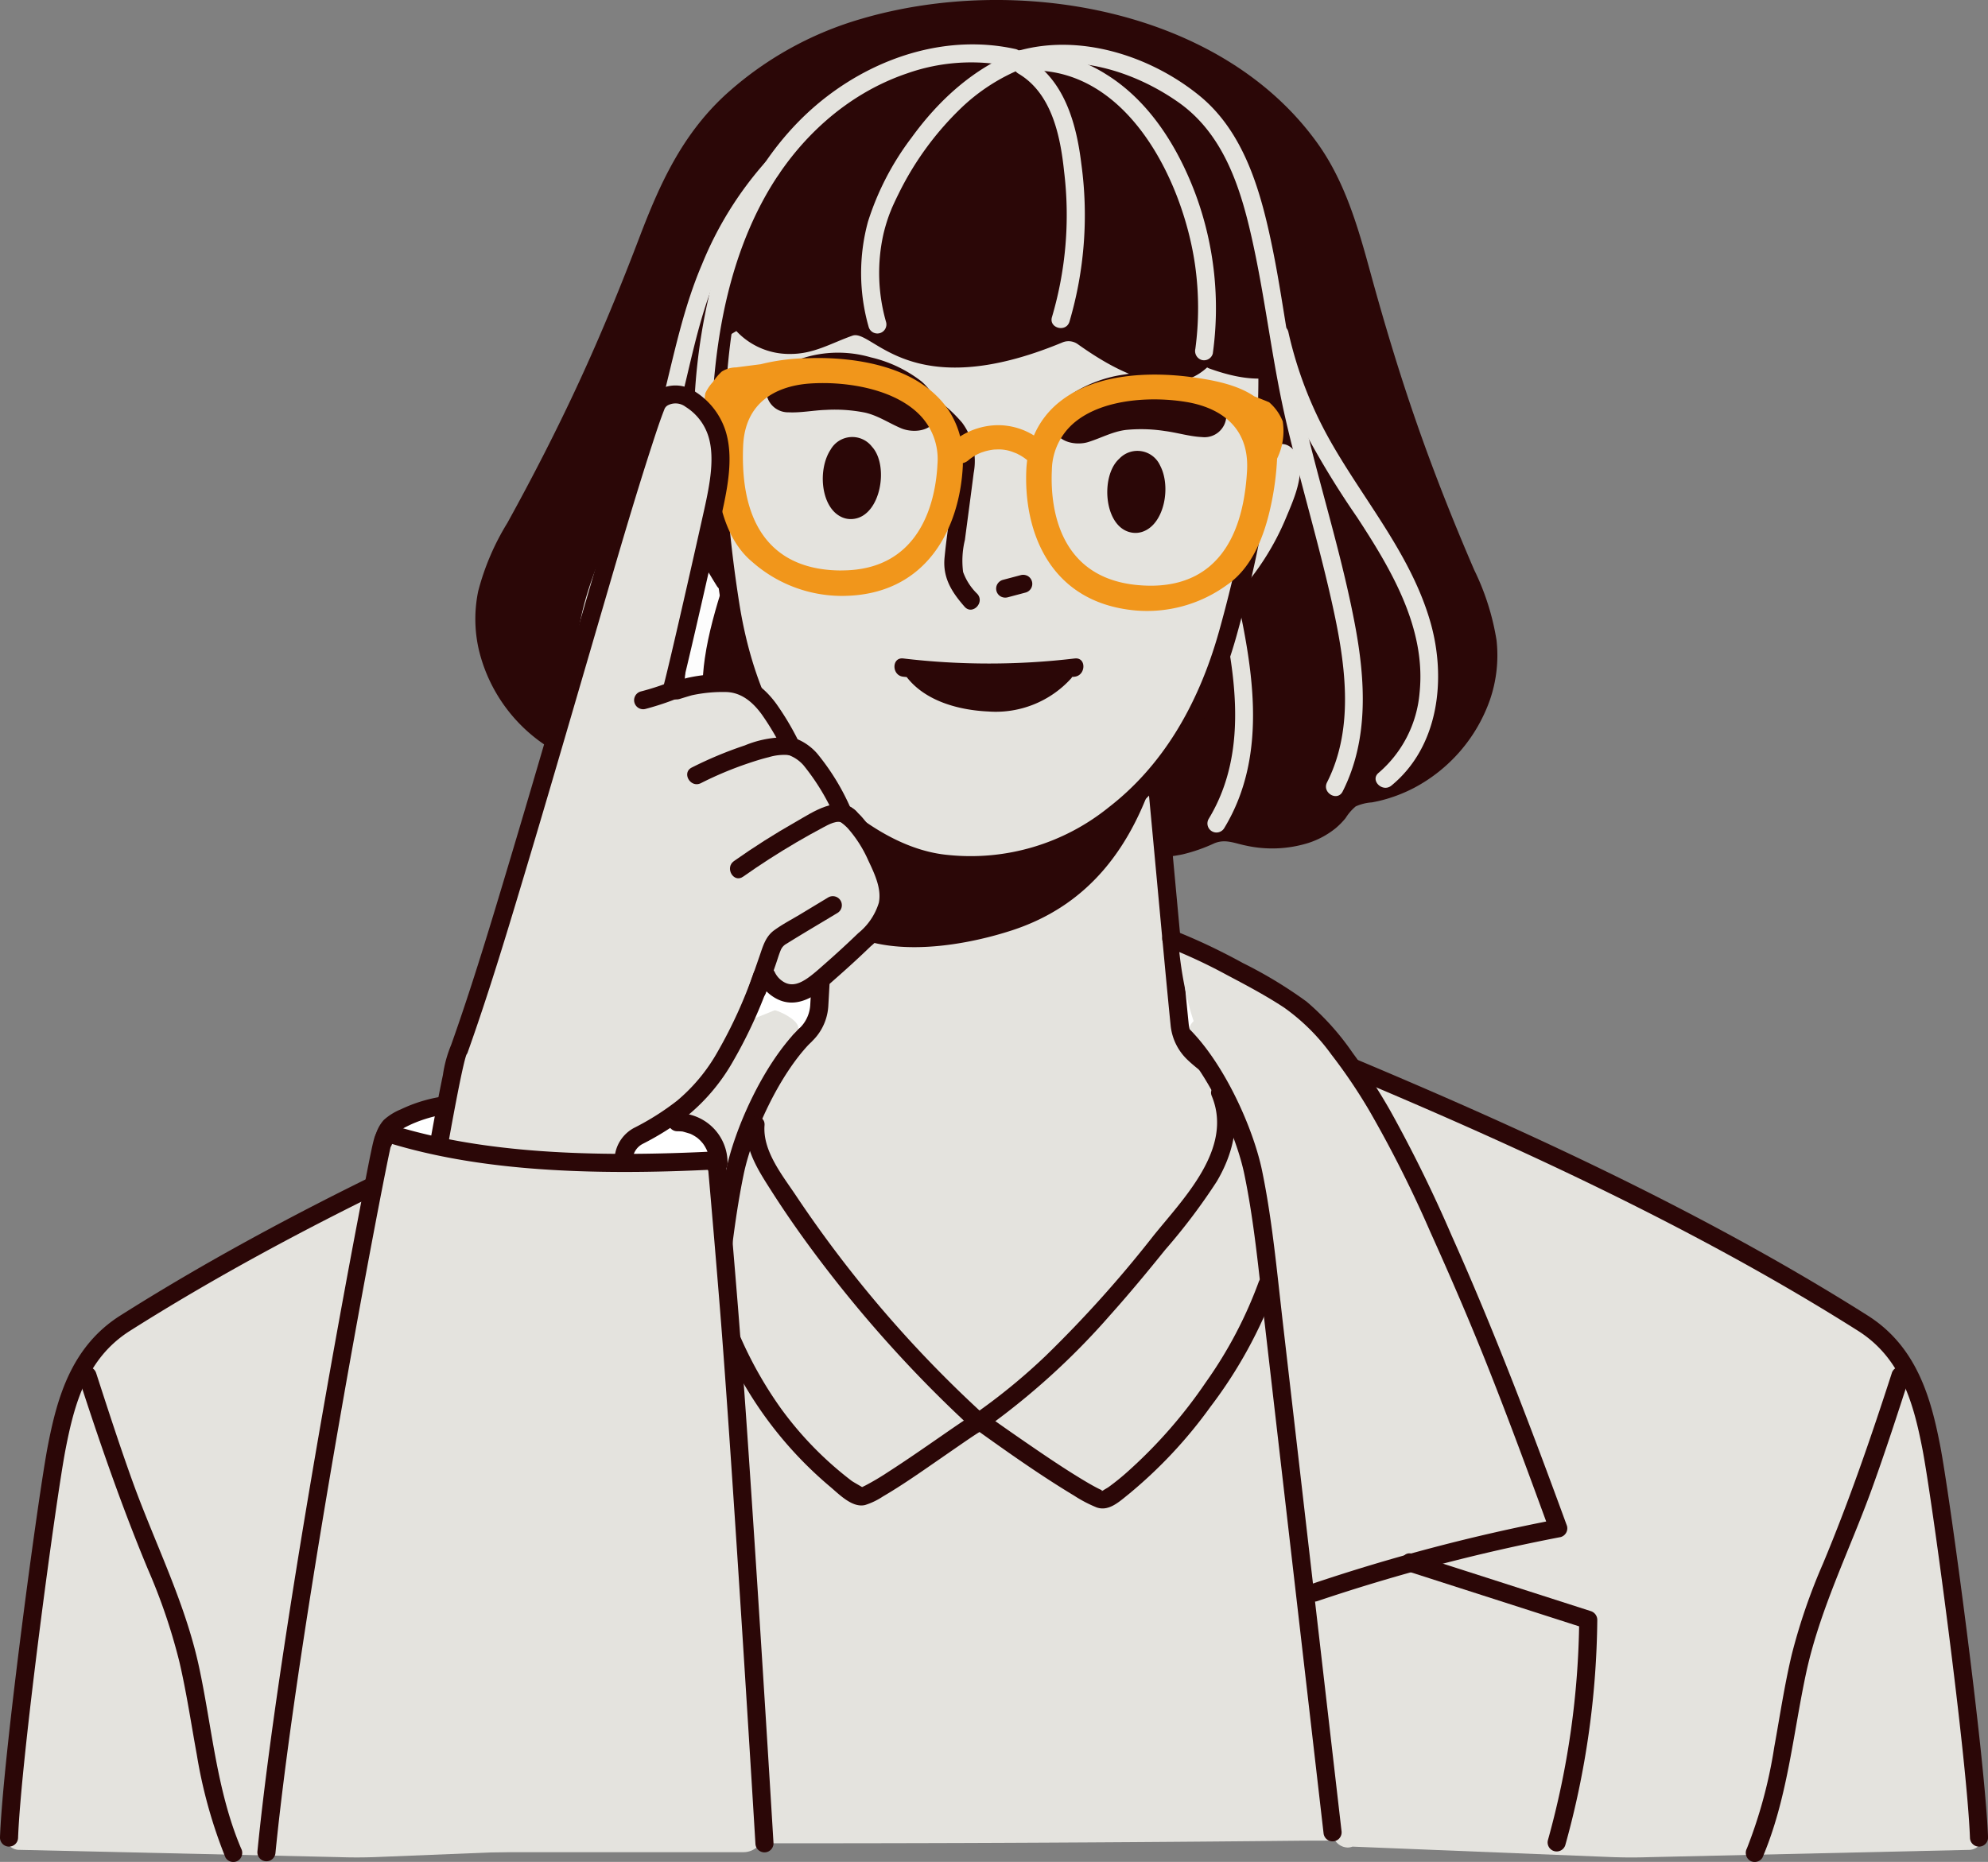 <svg xmlns="http://www.w3.org/2000/svg" xmlns:xlink="http://www.w3.org/1999/xlink" width="264.495" height="247.765" viewBox="0 0 264.495 247.765">
  <rect x="0" y="0" width="264.495" height="247.765" fill="#808080" stroke="none"/>
  <defs>
    <clipPath id="clip-path">
      <rect id="Rectangle_816" data-name="Rectangle 816" width="264.495" height="247.765" fill="none"/>
    </clipPath>
  </defs>
  <g id="Group_16087" data-name="Group 16087" clip-path="url(#clip-path)">
    <path id="Path_1308" data-name="Path 1308" d="M214.742,85.248a33.226,33.226,0,0,0-2.976-9.4c-2.795-6.479-5.39-13.028-7.7-19.678-2.288-6.578-4.286-13.232-6.12-19.937-1.613-5.9-3.339-11.973-6.966-17.076C178.183,1.168,150.9-3.56,130.248,2.5A45.738,45.738,0,0,0,112.03,12.717c-5.686,5.294-8.624,11.767-11.3,18.791C98.255,38,95.62,44.433,92.7,50.757c-2.949,6.394-6.167,12.66-9.576,18.839a33.215,33.215,0,0,0-3.873,9.065,18.2,18.2,0,0,0,.1,7.88,21.192,21.192,0,0,0,8.9,12.673,20.174,20.174,0,0,0,3.565,1.852,18.244,18.244,0,0,0,1.856.629,6.288,6.288,0,0,1,2.091.74,6.516,6.516,0,0,1,1.2,1.679,10.218,10.218,0,0,0,1.2,1.484,11.366,11.366,0,0,0,3.4,2.286,16.22,16.22,0,0,0,8.311,1.148c1.523-.157,2.779-.646,4.2.142a21.971,21.971,0,0,0,4,1.844,19,19,0,0,0,14.706-1.4,39.393,39.393,0,0,0,12.125,2.747c4.382.435,8.952.018,12.745-2.091a18.987,18.987,0,0,0,15.327,3.415,22.041,22.041,0,0,0,4.157-1.447c1.487-.647,2.689-.038,4.187.265a16.221,16.221,0,0,0,8.385-.336,11.311,11.311,0,0,0,3.606-1.946,10.119,10.119,0,0,0,1.339-1.36A6.5,6.5,0,0,1,196,107.307a6.3,6.3,0,0,1,2.153-.533,18.218,18.218,0,0,0,1.909-.446,20.1,20.1,0,0,0,3.728-1.5,21.2,21.2,0,0,0,10.084-11.75,18.212,18.212,0,0,0,.866-7.833" transform="translate(-15.626 0)" fill="#2b0707"/>
    <path id="Path_1309" data-name="Path 1309" d="M190.28,155.445A2.021,2.021,0,0,1,193,155.33c2.121.853,4.459,2.023,4.943,4.431.491,2.443.875,4.914,1.311,7.368.248,1.4.634,2.962-.674,3.973s-3.071.286-4.019-.872a14.838,14.838,0,0,1-1.747-3.11q-.816-1.71-1.564-3.451c-.555-1.289-1.134-2.587-1.6-3.912a4.26,4.26,0,0,1,.625-4.311" transform="translate(-37.511 -30.679)" fill="#fff"/>
    <path id="Path_1310" data-name="Path 1310" d="M201.469,96.866c2.292,10.1,4.758,21.555-.977,31a1.2,1.2,0,0,0,2.077,1.214c6.093-10.037,3.659-22.107,1.22-32.857-.342-1.509-2.662-.87-2.32.64" transform="translate(-39.684 -18.893)" fill="#e4e3de"/>
    <path id="Path_1311" data-name="Path 1311" d="M119.305,83.516c-1.573,7.1-4.664,13.827-5.517,21.09-.713,6.068.3,12.561,4.455,17.265,1.026,1.164,2.722-.543,1.7-1.7-3.844-4.357-4.471-10.627-3.671-16.172.981-6.8,3.871-13.154,5.352-19.842.334-1.509-1.985-2.153-2.32-.64" transform="translate(-22.501 -16.374)" fill="#fdfdfd"/>
    <path id="Path_1312" data-name="Path 1312" d="M137.049,155.445a2.021,2.021,0,0,0-2.723-.115c-2.121.853-4.459,2.023-4.943,4.431-.491,2.443-.875,4.914-1.311,7.368-.248,1.4-.634,2.962.674,3.973s3.071.286,4.019-.872a14.839,14.839,0,0,0,1.747-3.11q.816-1.71,1.564-3.451c.555-1.289,1.134-2.587,1.6-3.912a4.26,4.26,0,0,0-.625-4.311" transform="translate(-25.323 -30.679)" fill="#fff"/>
    <path id="Path_1313" data-name="Path 1313" d="M196.775,175.445c-3.157-2.708-13.3-8.63-16.5-11.787a6.081,6.081,0,0,1-1.767-3.715c-.849-8.3-2.734-29.57-3.615-38.172-.438-4.281-1.722-2.152-3.212-1.713a71.639,71.639,0,0,1-36.326,1.117,1.982,1.982,0,0,0-2.376,1.34,1.874,1.874,0,0,0-1.1,1.73q-.352,16.6-1.32,33.181a5.869,5.869,0,0,1-2.866,4.693q-9.1,5.427-17.895,11.355a2.09,2.09,0,0,0-.725,2.766,71.09,71.09,0,0,0,11.735,17.747c4.73,5.243,10.31,9.638,17.036,11.978,6.636,2.308,8.318,16.256,15.286,15.93,6.59-.307,18.839-14.928,24.972-17.435a39.933,39.933,0,0,0,9.631-5.523,16.25,16.25,0,0,0,5.357-6.524c.608-.146,6.228-14.781,3.682-16.966" transform="translate(-21.561 -23.603)" fill="#e4e3de"/>
    <path id="Path_1314" data-name="Path 1314" d="M194.943,174.629a1.2,1.2,0,0,1-.691-.219c-1.327-.934-2.942-2-4.653-3.139-3.853-2.552-7.837-5.192-9.727-7.055a7.3,7.3,0,0,1-2.119-4.451c-.421-4.116-1.111-11.568-1.778-18.775-.685-7.4-1.394-15.061-1.837-19.4a8.578,8.578,0,0,0-.229-1.38l-.18.1a5.774,5.774,0,0,1-1.266.595,72.85,72.85,0,0,1-36.938,1.135.793.793,0,0,0-.973.576,1.2,1.2,0,0,1-.617.68.675.675,0,0,0-.407.669c-.232,10.91-.677,22.087-1.322,33.225a7.059,7.059,0,0,1-3.451,5.655c-5.345,3.188-10.667,6.542-15.817,9.967a1.2,1.2,0,1,1-1.332-2c5.183-3.447,10.538-6.822,15.917-10.029a4.66,4.66,0,0,0,2.281-3.729c.644-11.108,1.088-22.256,1.319-33.136a3.1,3.1,0,0,1,1.356-2.55,3.157,3.157,0,0,1,3.589-1.668,70.427,70.427,0,0,0,35.715-1.1,4.017,4.017,0,0,0,.741-.37,2.524,2.524,0,0,1,2.5-.4c1.068.545,1.358,2.011,1.511,3.514.446,4.348,1.155,12.01,1.84,19.42.666,7.2,1.355,14.648,1.775,18.752a4.886,4.886,0,0,0,1.415,2.981c1.723,1.7,5.784,4.39,9.366,6.764,1.725,1.143,3.354,2.222,4.709,3.175a1.2,1.2,0,0,1-.694,2.187" transform="translate(-22.004 -23.305)" fill="#2b0707"/>
    <path id="Path_1315" data-name="Path 1315" d="M209.053,262.169c-.285-3.5-.617-7-.96-10.5-1.323-13.493-2.609-27.008-4.847-40.4-1.115-6.666-2.477-13.3-4.223-19.84a78.512,78.512,0,0,0-2.821-9.22,13.526,13.526,0,0,0-5.75-7.162,9.672,9.672,0,0,0-4.442-1.184,2.125,2.125,0,0,0-1.012.215c-1.416-.375-3.245.665-2.706,2.414,2.452,7.962-3.065,15.413-7.825,21.45A184.815,184.815,0,0,1,157.726,216.4q-3.625,3.5-7.444,6.812a1.2,1.2,0,0,1-1.648-.079c-4.663-4.908-9.12-9.994-13.3-15.283q-3.79-4.8-7.31-9.781a50.123,50.123,0,0,1-5.9-10.011c-1.625-4.062-2.256-8.46-.807-12.655a1.735,1.735,0,0,0-1.048-2.266,2.242,2.242,0,0,0-1.538-1.589,2.187,2.187,0,0,0-2.609,1.412c-5.169,12.387-7.8,25.531-9.453,38.723-1.694,13.516-2.493,27.135-3.538,40.706l-1.861,24.18a1.7,1.7,0,0,0,.5,1.291,1.926,1.926,0,0,0,1.941,1.362q22.254.076,44.507,0,22.148-.076,44.295-.3c3.507-.036,7.03.015,10.535-.1a6.159,6.159,0,0,0,5.735-4.215,15.937,15.937,0,0,0,.535-2.6c.431-3.252-.007-6.589-.273-9.839" transform="translate(-20.063 -33.971)" fill="#e4e3de"/>
    <path id="Path_1316" data-name="Path 1316" d="M161.654,147.431c10.531-3.413,16.12-11.392,19.249-21.342-.158-1.641-.3-3.109-.427-4.319-.438-4.281-1.722-2.153-3.212-1.713a71.63,71.63,0,0,1-36.326,1.116,1.983,1.983,0,0,0-2.376,1.34,1.872,1.872,0,0,0-1.1,1.731q-.226,10.6-.714,21.2c5.781,6.227,17.747,4.306,24.9,1.987" transform="translate(-27.092 -23.603)" fill="#2b0707"/>
    <path id="Path_1317" data-name="Path 1317" d="M213.049,74.772a4.522,4.522,0,0,0-5.175-2.643,7.668,7.668,0,0,0-3.507,2.41,1.662,1.662,0,0,0-.667.682c-.034.07-.064.14-.1.209-.289.354-.569.71-.834,1.052a1.871,1.871,0,0,0-.3,1.513c.261,1.346-1.635,5.41-1.94,6.876-.654,3.151-2.663,12.423,3.352,10.87,1.958-.505,3.138-2.455,4.2-4.1a42.453,42.453,0,0,0,2.776-5.053,43.446,43.446,0,0,0,2.2-5.585,8.531,8.531,0,0,0-.01-6.226" transform="translate(-39.559 -14.262)" fill="#e4e3de"/>
    <path id="Path_1318" data-name="Path 1318" d="M122.449,171.737c3.939-4.892,4.721-16.322,4.587-16.322a1.858,1.858,0,0,0-1.218.429,2,2,0,0,0-.888.086,35.178,35.178,0,0,0-6,2.857,63.613,63.613,0,0,0-5.62,3.362,32.3,32.3,0,0,0-8.7,8.761,47.08,47.08,0,0,0-5.2,10.961c-.638,1.868-1.219,3.767-1.7,5.684-.613,2.458.057,4.5,2.533,5.44,3.6,1.372,9,2.156,10.121,6.577a2.015,2.015,0,0,0,2.218,1.447,2.052,2.052,0,0,0,1.752-1.985c.76-7.6,1.681-15.459,5.114-22.387a30.2,30.2,0,0,1,2.683-4.429,2.537,2.537,0,0,1,.3-.481" transform="translate(-19.318 -30.789)" fill="#fff"/>
    <path id="Path_1319" data-name="Path 1319" d="M111.3,76a43.525,43.525,0,0,0,1.647,5.772,42.587,42.587,0,0,0,2.273,5.3c.9,1.746,1.882,3.8,3.783,4.493,5.835,2.128,4.735-7.3,4.39-10.494-.16-1.489-1.653-5.717-1.263-7.032a1.871,1.871,0,0,0-.148-1.535c-.23-.366-.475-.747-.729-1.127-.027-.072-.05-.146-.079-.218a1.656,1.656,0,0,0-.6-.743,7.668,7.668,0,0,0-3.256-2.738,4.523,4.523,0,0,0-5.407,2.128A8.532,8.532,0,0,0,111.3,76" transform="translate(-21.991 -13.355)" fill="#fff"/>
    <path id="Path_1320" data-name="Path 1320" d="M191.954,43.7a60.631,60.631,0,0,0-2.969-11.777,6.747,6.747,0,0,0-4.005-4,77.1,77.1,0,0,0-13.606-3.445,82.292,82.292,0,0,0-16.47-1.127c-9.719.286-19.965,2.331-28.362,7.688a6.917,6.917,0,0,0-2.739,3.485q-1.077,2.949-1.86,6.005Z" transform="translate(-24.158 -4.619)" fill="#fff"/>
    <path id="Path_1321" data-name="Path 1321" d="M121.312,44.787c-3.681,14.25-2.892,30.012-.621,44.494,1.508,9.618,5.2,18.861,12.2,25.709,4.471,4.373,10.4,8.281,16.651,8.857a30.268,30.268,0,0,0,22.224-6.581c7.752-5.984,12.5-14.733,15.12-24.109,4.03-14.424,6.679-30.353,4.435-45.2Z" transform="translate(-23.529 -8.873)" fill="#e4e3de"/>
    <path id="Path_1322" data-name="Path 1322" d="M152.421,125.683q-1.618,0-3.285-.153c-7.664-.706-14.18-6.064-17.382-9.2-6.594-6.449-10.817-15.326-12.551-26.382-2.479-15.8-2.585-29.112-.327-40.681a1.2,1.2,0,0,1,2.362.46c-2.2,11.291-2.092,24.325.342,39.847,1.653,10.534,5.641,18.957,11.857,25.035,2.973,2.908,9,7.881,15.921,8.519a29.21,29.21,0,0,0,21.378-6.336c6.883-5.313,11.827-13.212,14.7-23.481,4.874-17.438,6.315-32.06,4.4-44.7a1.2,1.2,0,1,1,2.378-.359c1.961,12.983.5,27.935-4.466,45.708-3.013,10.779-8.242,19.1-15.544,24.737a31.467,31.467,0,0,1-19.784,6.98" transform="translate(-23.231 -9.357)" fill="#2b0707"/>
    <path id="Path_1323" data-name="Path 1323" d="M103.306,167.671C51.892,188.43,15.171,209.49,13.632,211.683a45.684,45.684,0,0,0-4.68,9.777c-5.23,18.167-8.247,57.252-7.39,57.411a1.871,1.871,0,0,0,1.335.509l42.455.965q2.548.09,5.1-.013l34.4-1.388a1.913,1.913,0,0,0,.625.121,2.07,2.07,0,0,0,2.022-2.022q2.623-22.729,5.246-45.457,1.306-11.314,2.612-22.629c.759-6.576,1.357-13.206,2.7-19.7,1.354-6.566,3.543-13.145,7.824-18.414,2.226-1.378-2.4-3.317-2.562-3.177" transform="translate(-0.281 -33.216)" fill="#e4e3de"/>
    <path id="Path_1324" data-name="Path 1324" d="M122.231,154.334a74.876,74.876,0,0,0-8.054,3.727c-2.624,1.377-5.276,2.783-7.762,4.4-5.087,3.308-8.732,8.735-11.846,13.84a150.093,150.093,0,0,0-8.4,16.473c-2.776,6.142-5.457,12.321-7.948,18.585-2.932,7.369-5.669,14.814-8.391,22.262a1.208,1.208,0,0,0,.84,1.479,247.675,247.675,0,0,1,32.364,8.52c1.471.5,2.1-1.827.64-2.319a247.561,247.561,0,0,0-32.365-8.521l.84,1.479c4.657-12.739,9.437-25.409,14.982-37.792C89.582,191,92.061,185.539,95,180.319a81.743,81.743,0,0,1,4.74-7.5,36.2,36.2,0,0,1,5.905-6.847,49.164,49.164,0,0,1,8.234-5.029,75.936,75.936,0,0,1,8.988-4.288c1.432-.546.811-2.873-.64-2.32" transform="translate(-13.824 -30.559)" fill="#2b0707"/>
    <path id="Path_1325" data-name="Path 1325" d="M89.431,257.837l-23.722,7.619a1.233,1.233,0,0,0-.883,1.16,115.457,115.457,0,0,0,4.245,29.945,1.2,1.2,0,0,0,2.32-.64,112.849,112.849,0,0,1-4.159-29.305l-.883,1.16,23.722-7.618c1.467-.471.84-2.8-.64-2.32" transform="translate(-12.843 -51.068)" fill="#2b0707"/>
    <path id="Path_1326" data-name="Path 1326" d="M1.2,279.491H1.158A1.2,1.2,0,0,1,0,278.243C.4,267.5,5.113,232.56,6.374,226.1c1.205-6.172,3.042-13.107,9.631-17.278,22.889-14.487,48.276-25.786,67.835-34.011a1.2,1.2,0,0,1,.933,2.219c-19.473,8.188-44.742,19.433-67.481,33.825-5.782,3.66-7.4,9.765-8.558,15.705-1.253,6.416-5.929,41.113-6.33,51.772a1.2,1.2,0,0,1-1.2,1.157m86.007-.7a1.169,1.169,0,0,1-.14-.008,1.2,1.2,0,0,1-1.057-1.333l7.858-68.085q.206-1.783.4-3.571c.592-5.339,1.2-10.86,2.311-16.232,1.147-5.556,4.9-14.031,9.595-18.792a1.2,1.2,0,1,1,1.713,1.688c-4.212,4.272-7.859,12.3-8.951,17.59-1.085,5.262-1.691,10.726-2.277,16.012q-.2,1.79-.4,3.58L88.4,277.726a1.2,1.2,0,0,1-1.193,1.065" transform="translate(0 -33.76)" fill="#2b0707"/>
    <path id="Path_1327" data-name="Path 1327" d="M13.052,228.3c2.792,8.629,5.736,17.152,9.228,25.526A77.691,77.691,0,0,1,26.445,266.1c.949,4.081,1.56,8.228,2.314,12.347a64.32,64.32,0,0,0,3.812,13.671,1.211,1.211,0,0,0,1.645.432,1.234,1.234,0,0,0,.431-1.646c-3.263-7.683-3.859-16.138-5.609-24.22-1.856-8.569-5.864-16.4-8.825-24.6-1.72-4.77-3.281-9.6-4.843-14.42-.475-1.467-2.8-.839-2.32.64" transform="translate(-2.573 -44.936)" fill="#2b0707"/>
    <path id="Path_1328" data-name="Path 1328" d="M200.093,171.737c-3.939-4.892-4.721-16.322-4.587-16.322a1.858,1.858,0,0,1,1.218.429,2,2,0,0,1,.887.086,35.157,35.157,0,0,1,6,2.857,63.614,63.614,0,0,1,5.62,3.362,32.287,32.287,0,0,1,8.7,8.761,47.051,47.051,0,0,1,5.2,10.961c.638,1.868,1.219,3.767,1.7,5.684.612,2.458-.057,4.5-2.533,5.44-3.6,1.372-9,2.156-10.121,6.577a2.015,2.015,0,0,1-2.218,1.447,2.052,2.052,0,0,1-1.752-1.985c-.76-7.6-1.681-15.459-5.114-22.387a30.2,30.2,0,0,0-2.683-4.429,2.537,2.537,0,0,0-.3-.481" transform="translate(-38.729 -30.789)" fill="#e4e3de"/>
    <path id="Path_1329" data-name="Path 1329" d="M198,170.837c4.3,5.28,6.488,11.858,7.843,18.425,1.338,6.491,1.937,13.12,2.7,19.7q1.306,11.315,2.612,22.629,2.623,22.729,5.246,45.457a2.07,2.07,0,0,0,2.022,2.022,1.9,1.9,0,0,0,.625-.121l34.395,1.388q2.546.1,5.1.013l42.455-.965a1.869,1.869,0,0,0,1.335-.509c.856-.16-2.16-39.244-7.39-57.411a45.686,45.686,0,0,0-4.68-9.777c-1.539-2.192-38.26-23.253-89.674-44.011-.157-.14-4.788,1.8-2.58,3.166" transform="translate(-39.107 -33.216)" fill="#e4e3de"/>
    <path id="Path_1330" data-name="Path 1330" d="M193.653,156.654a71.1,71.1,0,0,1,7.783,3.645c2.57,1.357,5.172,2.734,7.6,4.333a27.074,27.074,0,0,1,6.3,6.253,71.4,71.4,0,0,1,5.069,7.507,159.573,159.573,0,0,1,8.077,16.06c2.722,6.037,5.345,12.111,7.784,18.269,2.824,7.132,5.47,14.333,8.1,21.536q.42-.74.84-1.479a247.688,247.688,0,0,0-32.365,8.521c-1.459.492-.833,2.816.639,2.32a247.574,247.574,0,0,1,32.366-8.521,1.208,1.208,0,0,0,.84-1.479c-4.767-13.042-9.684-26-15.363-38.677a184.223,184.223,0,0,0-8.153-16.583,78.211,78.211,0,0,0-5.018-7.717,34.713,34.713,0,0,0-6.116-6.8,58.365,58.365,0,0,0-8.484-5.136,79.719,79.719,0,0,0-9.263-4.369c-1.448-.553-2.074,1.773-.639,2.32" transform="translate(-38.204 -30.559)" fill="#2b0707"/>
    <path id="Path_1331" data-name="Path 1331" d="M233.327,260.157l23.722,7.619-.883-1.16a112.846,112.846,0,0,1-4.159,29.305,1.2,1.2,0,0,0,2.32.64,115.518,115.518,0,0,0,4.245-29.945,1.232,1.232,0,0,0-.884-1.16l-23.721-7.619c-1.478-.474-2.111,1.848-.64,2.32" transform="translate(-46.059 -51.068)" fill="#2b0707"/>
    <path id="Path_1332" data-name="Path 1332" d="M301.9,279.491a1.2,1.2,0,0,1-1.2-1.157c-.4-10.66-5.078-45.356-6.33-51.772-1.16-5.94-2.776-12.046-8.557-15.705-22.742-14.393-48.009-25.639-67.481-33.825a1.2,1.2,0,1,1,.933-2.219c19.558,8.225,44.944,19.524,67.835,34.011,6.589,4.17,8.426,11.105,9.631,17.278,1.261,6.458,5.969,41.4,6.373,52.141a1.2,1.2,0,0,1-1.157,1.248H301.9m-86.007-.7a1.2,1.2,0,0,1-1.193-1.065l-7.858-68.085q-.206-1.785-.4-3.574c-.585-5.285-1.191-10.754-2.277-16.019-1.091-5.292-4.738-13.318-8.951-17.589a1.2,1.2,0,1,1,1.713-1.69c4.7,4.763,8.448,13.238,9.595,18.794,1.108,5.374,1.72,10.9,2.312,16.24q.2,1.784.4,3.563l7.858,68.085a1.2,1.2,0,0,1-1.057,1.333,1.169,1.169,0,0,1-.14.008" transform="translate(-38.604 -33.76)" fill="#2b0707"/>
    <path id="Path_1333" data-name="Path 1333" d="M309.083,227.659c-2.773,8.567-5.683,17.039-9.155,25.351a78.678,78.678,0,0,0-4.156,12.1c-.968,4.077-1.585,8.223-2.332,12.343a62.9,62.9,0,0,1-3.633,13.45,1.245,1.245,0,0,0,.431,1.645,1.21,1.21,0,0,0,1.645-.431c3.289-7.743,4.021-16.113,5.74-24.269,1.821-8.644,5.809-16.5,8.8-24.762,1.773-4.889,3.374-9.838,4.976-14.785.478-1.477-1.844-2.109-2.32-.64" transform="translate(-57.387 -44.936)" fill="#2b0707"/>
    <path id="Path_1334" data-name="Path 1334" d="M161.9,232.225c4.232,3.031,8.508,6.057,12.969,8.744a17.693,17.693,0,0,0,2.981,1.564c1.628.595,3.038-.759,4.233-1.711a61.783,61.783,0,0,0,10.955-11.7,60.75,60.75,0,0,0,8.71-15.923c.512-1.464-1.812-2.094-2.32-.639a56.687,56.687,0,0,1-7.013,13.311A64.51,64.51,0,0,1,182.2,237.6a31.765,31.765,0,0,1-2.708,2.212c-.241.171-.508.3-.75.465-.313.215-.264-.143-.011.042.138.1.16.075-.124-.059-.053-.026-.312-.126-.024,0-.091-.038-.181-.079-.269-.123-.209-.1-.417-.208-.622-.317-.519-.277-1.027-.575-1.531-.877-2.68-1.609-5.268-3.375-7.843-5.147q-2.614-1.8-5.2-3.64c-1.261-.9-2.463,1.183-1.214,2.077" transform="translate(-31.971 -41.948)" fill="#2b0707"/>
    <path id="Path_1335" data-name="Path 1335" d="M153.252,230.824a7.442,7.442,0,0,0-1.706.983c-.949.632-1.885,1.284-2.823,1.933-2.4,1.66-4.8,3.333-7.254,4.908a33.928,33.928,0,0,1-2.946,1.749c-.158.08-.317.161-.48.229.346-.145-.158.03-.168.049-.16.3.254-.221.294.039-.007-.043-1.33-.779-1.505-.913a46.293,46.293,0,0,1-9.394-9.612,52.748,52.748,0,0,1-7-13.633c-.505-1.453-2.83-.828-2.32.639a51.988,51.988,0,0,0,15.749,23.3c1.214,1,3.009,2.945,4.756,2.518a9.315,9.315,0,0,0,2.346-1.124c2.584-1.509,5.041-3.241,7.5-4.939,1.256-.866,2.506-1.739,3.767-2.6.449-.306.9-.612,1.357-.9.14-.089.285-.172.425-.261.2-.128.354-.148.043-.045,1.463-.482.836-2.806-.64-2.32" transform="translate(-23.352 -42.739)" fill="#2b0707"/>
    <path id="Path_1336" data-name="Path 1336" d="M185.749,181.527c2.905,7-3.778,13.646-7.783,18.625A158.908,158.908,0,0,1,163.654,216.1a80.261,80.261,0,0,1-9.511,7.781l1.458.188a160.034,160.034,0,0,1-25.109-29.2c-1.815-2.734-4.509-5.984-4.244-9.45.118-1.544-2.288-1.536-2.406,0-.249,3.252,1.636,6.1,3.309,8.725,1.785,2.8,3.681,5.524,5.661,8.186a170.217,170.217,0,0,0,13.124,15.6q3.847,4.054,7.964,7.839a1.226,1.226,0,0,0,1.458.188,96.454,96.454,0,0,0,16.821-15.217c2.546-2.844,4.985-5.782,7.378-8.754a80.04,80.04,0,0,0,6.867-9.1c2.112-3.571,3.3-8.011,1.645-12-.585-1.409-2.913-.791-2.32.64" transform="translate(-24.53 -35.678)" fill="#2b0707"/>
    <path id="Path_1337" data-name="Path 1337" d="M210.226,73.238c1.919-.738,3.175,1.379,3.2,3.035.034,2.214-.991,4.542-1.836,6.551a34.784,34.784,0,0,1-7.038,10.8c-1.079,1.111.62,2.814,1.7,1.7a38.267,38.267,0,0,0,8.393-13.751c.907-2.51,1.82-5.458.593-8.024-.973-2.033-3.434-3.482-5.653-2.629-1.43.55-.809,2.876.64,2.32" transform="translate(-40.456 -14)" fill="#2b0707"/>
    <path id="Path_1338" data-name="Path 1338" d="M117.632,66.028a4.887,4.887,0,0,0-6.109,1.8c-1.495,2.107-1.615,4.993-1.281,7.463a26.5,26.5,0,0,0,2.613,7.845,82.263,82.263,0,0,0,4.324,7.825c.816,1.312,2.9.106,2.077-1.214-2.381-3.829-4.813-7.931-6.093-12.281a12.8,12.8,0,0,1-.466-6.312c.347-1.556,1.749-3.97,3.721-3.044,1.393.655,2.616-1.419,1.214-2.077" transform="translate(-21.81 -12.991)" fill="#2b0707"/>
    <path id="Path_1339" data-name="Path 1339" d="M190.747,76.781a3.311,3.311,0,0,0-5.438-.912c-2.536,2.269-2.061,9.039,1.523,9.8a2.888,2.888,0,0,0,1.8-.175c2.707-1.149,3.572-5.954,2.114-8.716" transform="translate(-36.396 -14.824)" fill="#2b0707"/>
    <path id="Path_1340" data-name="Path 1340" d="M137.559,74.193a3.311,3.311,0,0,1,5.5-.381c2.3,2.506,1.175,9.2-2.467,9.609a2.88,2.88,0,0,1-1.775-.35c-2.584-1.4-2.978-6.272-1.259-8.879" transform="translate(-27.045 -14.367)" fill="#2b0707"/>
    <path id="Path_1341" data-name="Path 1341" d="M151.562,66.862c1.783,1.135,3.718,2.371,4.853,4.21,1.382,2.238.589,5.007.269,7.445-.37,2.819-.828,5.641-1.1,8.471-.264,2.7.961,4.6,2.667,6.546,1.022,1.167,2.718-.54,1.7-1.7a7.646,7.646,0,0,1-1.9-2.928,11.763,11.763,0,0,1,.241-4.269c.388-2.96.788-5.918,1.165-8.879a8.554,8.554,0,0,0-1.542-6.722,19.41,19.41,0,0,0-5.134-4.249c-1.31-.834-2.518,1.247-1.214,2.077" transform="translate(-29.915 -12.796)" fill="#2b0707"/>
    <path id="Path_1342" data-name="Path 1342" d="M166.8,98.386l2.4-.638a1.2,1.2,0,0,0,.84-1.479,1.217,1.217,0,0,0-.553-.719,1.265,1.265,0,0,0-.927-.121l-2.4.637a1.244,1.244,0,0,0-.718.553,1.2,1.2,0,0,0,.431,1.645,1.261,1.261,0,0,0,.927.121" transform="translate(-32.743 -18.898)" fill="#2b0707"/>
    <path id="Path_1343" data-name="Path 1343" d="M172.4,109.266a96.938,96.938,0,0,1-22.826,0c-1.548-.184-1.56,2.244-.024,2.426.161.019.322.033.484.051,2.493,3.221,6.961,4.406,10.868,4.581a13.535,13.535,0,0,0,11.043-4.439.808.808,0,0,0,.084-.154c.116-.013.232-.022.347-.036,1.529-.181,1.573-2.609.024-2.426" transform="translate(-29.401 -21.644)" fill="#2b0707"/>
    <path id="Path_1344" data-name="Path 1344" d="M197.636,40.6a123.557,123.557,0,0,0-4.243-12.179c-1.392-3.643-2.551-7.717-5.017-10.809-2.637-3.306-6.779-4.857-10.689-6.073a1.613,1.613,0,0,0-.763-.055,1.622,1.622,0,0,0-.466-.2,110.992,110.992,0,0,0-19.734-3.241q-4.885-.349-9.789-.254a32.4,32.4,0,0,0-6.171.508,1.675,1.675,0,0,0-.575-.009c-7.489,1.193-13.628,6.142-18.544,11.65-5.25,5.881-11.263,13.151-10.316,21.572.244,2.166.95,4.925,3.309,5.635a4.985,4.985,0,0,0,3.465-.431c.663-.309,1.262-.767,1.907-1.119a9.632,9.632,0,0,0,7.212,3.042c3.116,0,5.416-1.445,8.235-2.434,2.688-.943,7.632,9.328,27.92.906a2.108,2.108,0,0,1,2.037.216c4.992,3.556,12.293,7.644,17.227,3.106a1.825,1.825,0,0,0,.335.159c3.633,1.3,7.859,2.155,11.385.072a7.508,7.508,0,0,0,3.411-4.066,10.6,10.6,0,0,0-.135-5.993" transform="translate(-22.036 -1.537)" fill="#2b0707"/>
    <path id="Path_1345" data-name="Path 1345" d="M194.4,63.545a15.545,15.545,0,0,0-10.054-1.48,17.342,17.342,0,0,0-7.021,2.532c-1.163.822-2.816,2.524-2.532,4.327.354,2.246,3.046,2.637,4.618,2.146,1.706-.532,3.212-1.385,5-1.611a20.567,20.567,0,0,1,5.191.144c1.633.21,3.291.729,4.93.805a2.9,2.9,0,0,0,3.248-2.83c.049-2.122-1.957-3.26-3.378-4.034" transform="translate(-34.622 -12.247)" fill="#2b0707"/>
    <path id="Path_1346" data-name="Path 1346" d="M127.142,63.332a2.9,2.9,0,0,0,2.958,3.131c1.639.083,3.34-.272,4.985-.322a20.552,20.552,0,0,1,5.179.36c1.755.4,3.171,1.392,4.818,2.088,1.518.641,4.236.513,4.8-1.688.457-1.767-1.023-3.621-2.1-4.552a17.339,17.339,0,0,0-6.741-3.2,15.543,15.543,0,0,0-10.15.5c-1.489.631-3.6,1.57-3.753,3.686" transform="translate(-25.186 -11.596)" fill="#2b0707"/>
    <path id="Path_1347" data-name="Path 1347" d="M157.924,7.982c-8.85-1.955-18,.892-25.077,6.322-7.569,5.808-12.329,14.367-14.908,23.434a78.684,78.684,0,0,0-2.671,16.35c-.1,1.545,2.3,1.54,2.406,0,.6-9.136,2.474-18.415,6.965-26.483,4.163-7.476,10.715-13.62,18.908-16.389a25.616,25.616,0,0,1,13.738-.914c1.509.333,2.153-1.985.64-2.32" transform="translate(-22.835 -1.459)" fill="#e4e3de"/>
    <path id="Path_1348" data-name="Path 1348" d="M169.371,10.552c7.043-2,14.8.416,20.648,4.515,6.3,4.42,8.486,12.011,10.026,19.183,1.676,7.806,2.55,15.748,4.378,23.528,1.871,7.963,4.236,15.8,6.02,23.785,1.744,7.8,3.145,16.575-.629,24.022-.7,1.378,1.376,2.6,2.077,1.214,3.5-6.908,3.033-14.81,1.636-22.208-1.581-8.38-4.1-16.555-6.149-24.825-1.016-4.1-1.9-8.223-2.6-12.388-.717-4.222-1.325-8.464-2.177-12.662-1.505-7.413-3.667-15.568-9.8-20.543-6.49-5.268-15.843-8.272-24.067-5.943a1.2,1.2,0,0,0,.64,2.32" transform="translate(-33.259 -1.473)" fill="#e4e3de"/>
    <path id="Path_1349" data-name="Path 1349" d="M169.32,11.154c13.7-1.121,21.387,14.464,23,25.891a40.673,40.673,0,0,1,.031,11.1,1.246,1.246,0,0,0,.84,1.479,1.21,1.21,0,0,0,1.479-.84,43.716,43.716,0,0,0-2.232-21.06c-2.345-6.329-6.161-12.556-12.032-16.16a18.508,18.508,0,0,0-11.089-2.82c-1.532.125-1.545,2.532,0,2.406" transform="translate(-33.315 -1.723)" fill="#e4e3de"/>
    <path id="Path_1350" data-name="Path 1350" d="M163.776,8.408c-5.875,2.253-10.563,6.537-14.213,11.582a36.82,36.82,0,0,0-5.775,11.147,26.05,26.05,0,0,0,.085,14.006,1.2,1.2,0,0,0,2.32-.64,23.689,23.689,0,0,1-.354-11.695,22.308,22.308,0,0,1,.824-2.719c.049-.129.417-1.026.212-.547.046-.107.091-.213.138-.318q.387-.87.812-1.722a40.672,40.672,0,0,1,8.24-11.368,25.549,25.549,0,0,1,8.35-5.406c1.431-.548.809-2.876-.64-2.32" transform="translate(-28.304 -1.649)" fill="#e4e3de"/>
    <path id="Path_1351" data-name="Path 1351" d="M210.862,55.536A54.619,54.619,0,0,0,215.338,68.1a117.837,117.837,0,0,0,6.986,11.442c4.518,6.913,9.208,14.752,8.311,23.354a15.77,15.77,0,0,1-5.445,10.647c-1.2.983.513,2.677,1.7,1.7,6.334-5.2,7.325-14.245,5.2-21.708-2.557-8.959-8.764-16.1-13.286-24.068A52.775,52.775,0,0,1,213.182,54.9c-.338-1.51-2.658-.871-2.32.64" transform="translate(-41.767 -10.705)" fill="#e4e3de"/>
    <path id="Path_1352" data-name="Path 1352" d="M120.737,26.836A47.3,47.3,0,0,0,112.329,40.4c-2.3,5.373-3.519,11.009-4.9,16.662a71.962,71.962,0,0,1-2.556,8.532c-1.006,2.645-2.2,5.211-3.389,7.778-2.335,5.057-4.712,10.206-5.579,15.754-.879,5.623-.372,11.6,2.9,16.415.866,1.273,2.952.071,2.078-1.214-6.114-8.988-1.69-20.265,2.368-29.075a94.331,94.331,0,0,0,6.041-15.742c1.394-5.376,2.385-10.866,4.378-16.069a46.424,46.424,0,0,1,8.765-14.9c1.048-1.137-.65-2.843-1.7-1.7" transform="translate(-18.924 -5.242)" fill="#e4e3de"/>
    <path id="Path_1353" data-name="Path 1353" d="M168.8,11.647c4.445,2.606,5.605,8.291,6.1,13.024a47.952,47.952,0,0,1-1.609,19.367c-.465,1.48,1.856,2.114,2.32.639a50.171,50.171,0,0,0,1.575-21.071c-.645-5.3-2.253-11.154-7.168-14.036a1.2,1.2,0,0,0-1.214,2.077" transform="translate(-33.327 -1.861)" fill="#e4e3de"/>
    <path id="Path_1354" data-name="Path 1354" d="M193.842,67.893a6.523,6.523,0,0,0-1.827-2.593c-.655-.277-1.318-.536-1.983-.79-2.293-1.577-5.515-2.176-8.367-2.56-5.382-.724-12.764-.528-17.528,3.295a11.423,11.423,0,0,0-3.417,4.475,9.067,9.067,0,0,0-4.743-1.372,9.523,9.523,0,0,0-5.073,1.5,11.383,11.383,0,0,0-3.164-5.43c-4.37-4.267-11.7-5.179-17.126-4.98a27.108,27.108,0,0,0-6.246.8l-3.285.423a3.639,3.639,0,0,0-1.888.551,7.272,7.272,0,0,0-1.166,1.366,5.9,5.9,0,0,0-1.014,1.488,3.456,3.456,0,0,0,.109,1.924,34.923,34.923,0,0,0,.958,3.449,1.589,1.589,0,0,0,.088.212,38.453,38.453,0,0,0,.241,5.75c.451,3.97,1.609,8.461,4.816,11.126a18.059,18.059,0,0,0,11.837,4.542c11.328.039,15.8-8.944,16.2-17.364,0-.105,0-.2,0-.309a1.692,1.692,0,0,0,.712-.356,6.087,6.087,0,0,1,1.83-1.081c-.006.008.385-.124.432-.137.209-.058.421-.107.634-.148.188-.036.378-.063.569-.083.055,0,.332-.012.375-.012a5.2,5.2,0,0,1,2.2.381c.17.062.338.129.5.2,0,.006.366.193.41.219q.29.17.565.364c.034.024.246.191.334.256-.048.376-.09.755-.109,1.146-.414,8.42,3.163,17.794,14.442,18.854a18.057,18.057,0,0,0,12.222-3.373c3.451-2.342,5.038-6.7,5.873-10.606a37.78,37.78,0,0,0,.819-6.219,8.379,8.379,0,0,0,.759-4.912M135.075,87.684c-4.033-.014-7.2-1.191-9.4-3.5-2.659-2.781-3.885-7.174-3.643-13.058.276-6.7,5.65-8.087,8.829-8.316.591-.042,1.219-.064,1.869-.063,4.262.015,9.55,1.064,12.648,4.088a8.4,8.4,0,0,1,2.509,6.7c-.205,4.264-1.864,14.18-12.81,14.142m49.108-.621c-2.419,2.082-5.682,2.946-9.7,2.568-10.9-1.024-11.587-11.053-11.377-15.318a8.406,8.406,0,0,1,3.147-6.429c3.377-2.71,8.741-3.24,12.985-2.842.648.061,1.27.144,1.854.244,3.142.536,8.356,2.436,7.981,9.134-.33,5.879-1.977,10.133-4.893,12.643" transform="translate(-23.161 -11.77)" fill="#f1961b"/>
    <path id="Path_1355" data-name="Path 1355" d="M105.665,187.294a13.971,13.971,0,0,0-4.7-1.31q-2.7-.444-5.41-.8-5.44-.729-10.917-1.122-6.2-.441-12.429-.442c-3.132,0-6.983-.284-8.985,2.628a1.141,1.141,0,0,0,.78,1.78,1.261,1.261,0,0,0,.44.477c10.846,6.976,24.153,8.361,36.763,8.185,2.425-.034,5.46-.308,6.816-2.652,1.407-2.434-.09-5.458-2.358-6.741" transform="translate(-12.481 -36.375)" fill="#fff"/>
    <path id="Path_1356" data-name="Path 1356" d="M68.39,189.288c1.107,5.73,6.2,9.417,11.693,10.765,3.246.8,6.309.745,9.072-1.317,1.578-1.178,6.9-4.046,6.866-5.537-.155-7.408.294-20.778.486-25.966a3.683,3.683,0,0,1,1.968-3.119,35.431,35.431,0,0,0,5.923-3.756,24.744,24.744,0,0,0,5.68-6.864,62.9,62.9,0,0,0,4.835-10.592.341.341,0,0,1,.63-.041,4.158,4.158,0,0,0,1.313,1.582c2.722,2.006,5.339-.666,7.244-2.334q2.281-2,4.462-4.1a9.361,9.361,0,0,0,3.082-4.667c.452-2.225-.54-4.4-1.477-6.353a17.657,17.657,0,0,0-2.934-4.606,8,8,0,0,0-1.548-1.272A30.9,30.9,0,0,0,121.346,114a6.052,6.052,0,0,0-2.546-1.72,36.744,36.744,0,0,0-2.939-4.957c-1.369-1.876-3.189-3.372-5.6-3.468a20.784,20.784,0,0,0-5.013.477q-.807.235-1.609.486a.457.457,0,0,1-.586-.548c.929-3.594,3.811-16.282,5.361-23.26.711-3.2,1.514-7.138.524-10.33a8.371,8.371,0,0,0-3.483-4.552,3.391,3.391,0,0,0-3.579-.313,2.192,2.192,0,0,0-1.031,1.091c-.646,1.635-1.187,3.313-1.73,4.985-2.629,8.093-4.973,16.282-7.361,24.45-3.009,10.3-5.99,20.6-9.067,30.876-2.546,8.5-5.082,17.027-8.064,25.389-.866.471-6.848,35.881-6.235,36.678" transform="translate(-13.54 -12.965)" fill="#e4e3de"/>
    <path id="Path_1357" data-name="Path 1357" d="M83.368,201.437a16.241,16.241,0,0,1-3.863-.512c-5.228-1.283-11.271-5.019-12.578-11.657-.18-.847.019-3.368,1.7-13.785,1.208-7.5,2.634-15.44,3.55-19.763a16.387,16.387,0,0,1,1.1-4.018c2.848-8.012,5.333-16.31,7.736-24.338l.234-.785c2.372-7.922,4.726-16,7-23.8l3.025-10.366c2.03-6.962,4.128-14.161,6.408-21.181l.05-.153c.524-1.613,1.066-3.281,1.7-4.9a3.35,3.35,0,0,1,1.568-1.7,4.616,4.616,0,0,1,4.855.385,9.651,9.651,0,0,1,3.938,5.178c1.04,3.353.324,7.247-.5,10.947-1.51,6.8-3.929,17.438-5.049,22.016l.374-.11a21.8,21.8,0,0,1,5.4-.524c2.481.1,4.675,1.432,6.521,3.961a36.447,36.447,0,0,1,2.829,4.712,7.265,7.265,0,0,1,2.584,1.877,30.832,30.832,0,0,1,4.378,7.081,9.185,9.185,0,0,1,1.484,1.269,18.759,18.759,0,0,1,3.144,4.911c.893,1.866,2.118,4.422,1.571,7.113a10.454,10.454,0,0,1-3.425,5.292c-1.467,1.415-2.983,2.808-4.5,4.141l-.415.366c-1.878,1.673-5.024,4.471-8.336,2.031a5.51,5.51,0,0,1-.66-.571,62.842,62.842,0,0,1-4.365,9.258,25.837,25.837,0,0,1-5.958,7.191,36.874,36.874,0,0,1-6.122,3.889,2.49,2.49,0,0,0-1.329,2.1c-.2,5.341-.639,18.555-.485,25.9.035,1.666-2.216,3.222-5.653,5.408-.715.454-1.334.848-1.7,1.118a10.019,10.019,0,0,1-6.215,2.034M69.255,188.664c.01.033.017.067.024.1,1.073,5.553,6.282,8.716,10.8,9.824,3.421.839,5.908.5,8.065-1.113.436-.325,1.089-.74,1.844-1.22,1.25-.794,4.143-2.633,4.537-3.426-.15-7.422.291-20.6.488-25.936a4.9,4.9,0,0,1,2.609-4.139,34.712,34.712,0,0,0,5.723-3.624,23.518,23.518,0,0,0,5.4-6.537,61.964,61.964,0,0,0,4.742-10.388,1.547,1.547,0,0,1,1.382-1.034,1.567,1.567,0,0,1,1.468.878,2.946,2.946,0,0,0,.941,1.129c1.617,1.192,3.22-.033,5.309-1.892l.428-.378c1.493-1.309,2.98-2.676,4.419-4.063a8.32,8.32,0,0,0,2.738-4.04c.357-1.758-.415-3.573-1.384-5.594a16.6,16.6,0,0,0-2.725-4.3,6.8,6.8,0,0,0-1.314-1.081,1.189,1.189,0,0,1-.44-.493,29.878,29.878,0,0,0-4.156-6.831,4.882,4.882,0,0,0-2.046-1.384,1.2,1.2,0,0,1-.671-.586,35.848,35.848,0,0,0-2.839-4.8c-1.411-1.933-2.94-2.906-4.674-2.976a19.439,19.439,0,0,0-4.63.431q-.794.23-1.585.478a1.66,1.66,0,0,1-2.11-2c.887-3.43,3.677-15.689,5.351-23.219.752-3.386,1.415-6.924.549-9.713a7.13,7.13,0,0,0-3.03-3.927,2.207,2.207,0,0,0-2.3-.241,1.032,1.032,0,0,0-.492.48c-.612,1.551-1.143,3.183-1.655,4.762l-.05.153c-2.269,6.985-4.361,14.166-6.386,21.111l-3.025,10.366c-2.278,7.813-4.634,15.891-7.009,23.822l-.234.784c-2.433,8.127-4.948,16.53-7.848,24.665a1.246,1.246,0,0,1-.164.308c-1.017,2.579-6.158,32.868-6.049,35.638" transform="translate(-13.248 -12.669)" fill="#2b0707"/>
    <path id="Path_1358" data-name="Path 1358" d="M137.863,134.312c-2.38-2.174-5.758.22-7.952,1.464q-4.262,2.415-8.267,5.243c-1.255.884-.055,2.971,1.215,2.078q3.439-2.424,7.07-4.556,1.785-1.044,3.613-2.015c.579-.306,1.963-1.111,2.62-.513,1.14,1.043,2.846-.653,1.7-1.7" transform="translate(-23.994 -26.435)" fill="#2b0707"/>
    <path id="Path_1359" data-name="Path 1359" d="M134.786,148.877l-3.679,2.223c-1.172.707-2.43,1.354-3.533,2.165-1.139.84-1.471,2.1-1.915,3.381q-.736,2.122-1.473,4.245a1.2,1.2,0,0,0,2.32.639l1.326-3.82c.208-.6.385-1.225.631-1.811a1.7,1.7,0,0,1,.779-.86c2.232-1.392,4.507-2.723,6.758-4.084a1.2,1.2,0,0,0-1.214-2.077" transform="translate(-24.592 -29.458)" fill="#2b0707"/>
    <path id="Path_1360" data-name="Path 1360" d="M128.167,122.386a14.037,14.037,0,0,0-6.493,1.038,52.1,52.1,0,0,0-7.05,2.942c-1.382.7-.165,2.774,1.215,2.077a47.541,47.541,0,0,1,6.255-2.625c.918-.31,1.844-.606,2.787-.834a7.052,7.052,0,0,1,2.647-.278,1.241,1.241,0,0,0,1.479-.84,1.213,1.213,0,0,0-.84-1.479" transform="translate(-22.588 -24.228)" fill="#2b0707"/>
    <path id="Path_1361" data-name="Path 1361" d="M110.7,112.786c.3-.126-.085.035-.14.058l-.257.1q-.3.12-.6.236-.583.221-1.176.422-1.2.409-2.436.728a1.2,1.2,0,1,0,.64,2.32,37.224,37.224,0,0,0,5.185-1.791,1.2,1.2,0,0,0,.553-.718,1.227,1.227,0,0,0-.121-.927,1.213,1.213,0,0,0-.718-.553,1.414,1.414,0,0,0-.927.121" transform="translate(-20.841 -22.314)" fill="#2b0707"/>
    <path id="Path_1362" data-name="Path 1362" d="M107.649,283.76a2.743,2.743,0,0,0,2.746-2.861c-.678-15.446-3.333-52.93-4.683-69.652q-.735-9.114-1.54-18.222a1.424,1.424,0,0,0-1.416-1.27c-15.274.227-29.073-.795-41.908-3.51a1.107,1.107,0,0,0-1.136.678c-.285.237-13.09,62.506-15.259,92.383a21.4,21.4,0,0,1-.37,2.455Z" transform="translate(-8.733 -37.289)" fill="#e4e3de"/>
    <path id="Path_1363" data-name="Path 1363" d="M43.909,284.67c-.04,0-.08,0-.12-.006a1.2,1.2,0,0,1-1.079-1.315c1.678-16.95,5.75-41.7,8.87-59.483,2.018-11.5,3.738-20.648,4.584-25.078,1.574-8.247,1.957-10.16,2.243-10.765a2.14,2.14,0,0,1,2.519-1.232c10.558,3.234,23.855,4.329,41.848,3.455,1.36-.065,2.233,1.36,2.322,2.372.538,6.1,1.056,12.23,1.541,18.23,1.7,21.035,4.7,70.861,4.732,71.363a1.2,1.2,0,1,1-2.4.144c-.03-.5-3.034-50.3-4.73-71.311-.484-6-1-12.125-1.539-18.214a.559.559,0,0,0-.071-.168c-17.978.858-31.375-.247-42.1-3.477-1.051,4.256-12.365,63.514-15.422,94.4a1.2,1.2,0,0,1-1.2,1.084" transform="translate(-8.46 -36.988)" fill="#2b0707"/>
    <path id="Path_1364" data-name="Path 1364" d="M112.068,187.136c.177,0,.354,0,.532.018l.088.009c.136.015.117.012-.056-.01a.785.785,0,0,1,.218.038c.088.017.978.286.978.287-.137-.059-.164-.071-.083-.035.041.018.081.037.121.055.08.038.16.078.238.119q.215.115.419.249c.062.04.121.084.183.124.224.148-.15-.132.038.028.136.115.268.231.394.358s.217.241.326.362q.083.1-.051-.07c.027.035.053.071.079.107.043.06.085.12.126.182.1.148.188.3.27.459.041.079.079.159.118.238.11.224-.074-.216.018.039a6.535,6.535,0,0,1,.273.935,1.48,1.48,0,0,0,.045.262c-.021-.159-.026-.192-.015-.1q.007.066.012.132c.014.177.018.354.015.532a1.2,1.2,0,0,0,2.406,0,6.605,6.605,0,0,0-6.692-6.727,1.2,1.2,0,1,0,0,2.406" transform="translate(-21.963 -36.597)" fill="#2b0707"/>
    <path id="Path_1365" data-name="Path 1365" d="M71,181.993a19.77,19.77,0,0,0-5.37,1.682,7.671,7.671,0,0,0-2.269,1.421,5.116,5.116,0,0,0-1.2,2.519,1.2,1.2,0,1,0,2.32.639,8.181,8.181,0,0,1,.261-.949,1.6,1.6,0,0,1,.455-.642c-.087.077.034-.03.063-.049.071-.05.144-.1.217-.141.172-.106.35-.2.527-.3q.54-.29,1.1-.544a18.084,18.084,0,0,1,4.535-1.318,1.212,1.212,0,0,0,.84-1.479,1.232,1.232,0,0,0-1.479-.84" transform="translate(-12.309 -36.05)" fill="#2b0707"/>
  </g>
</svg>
